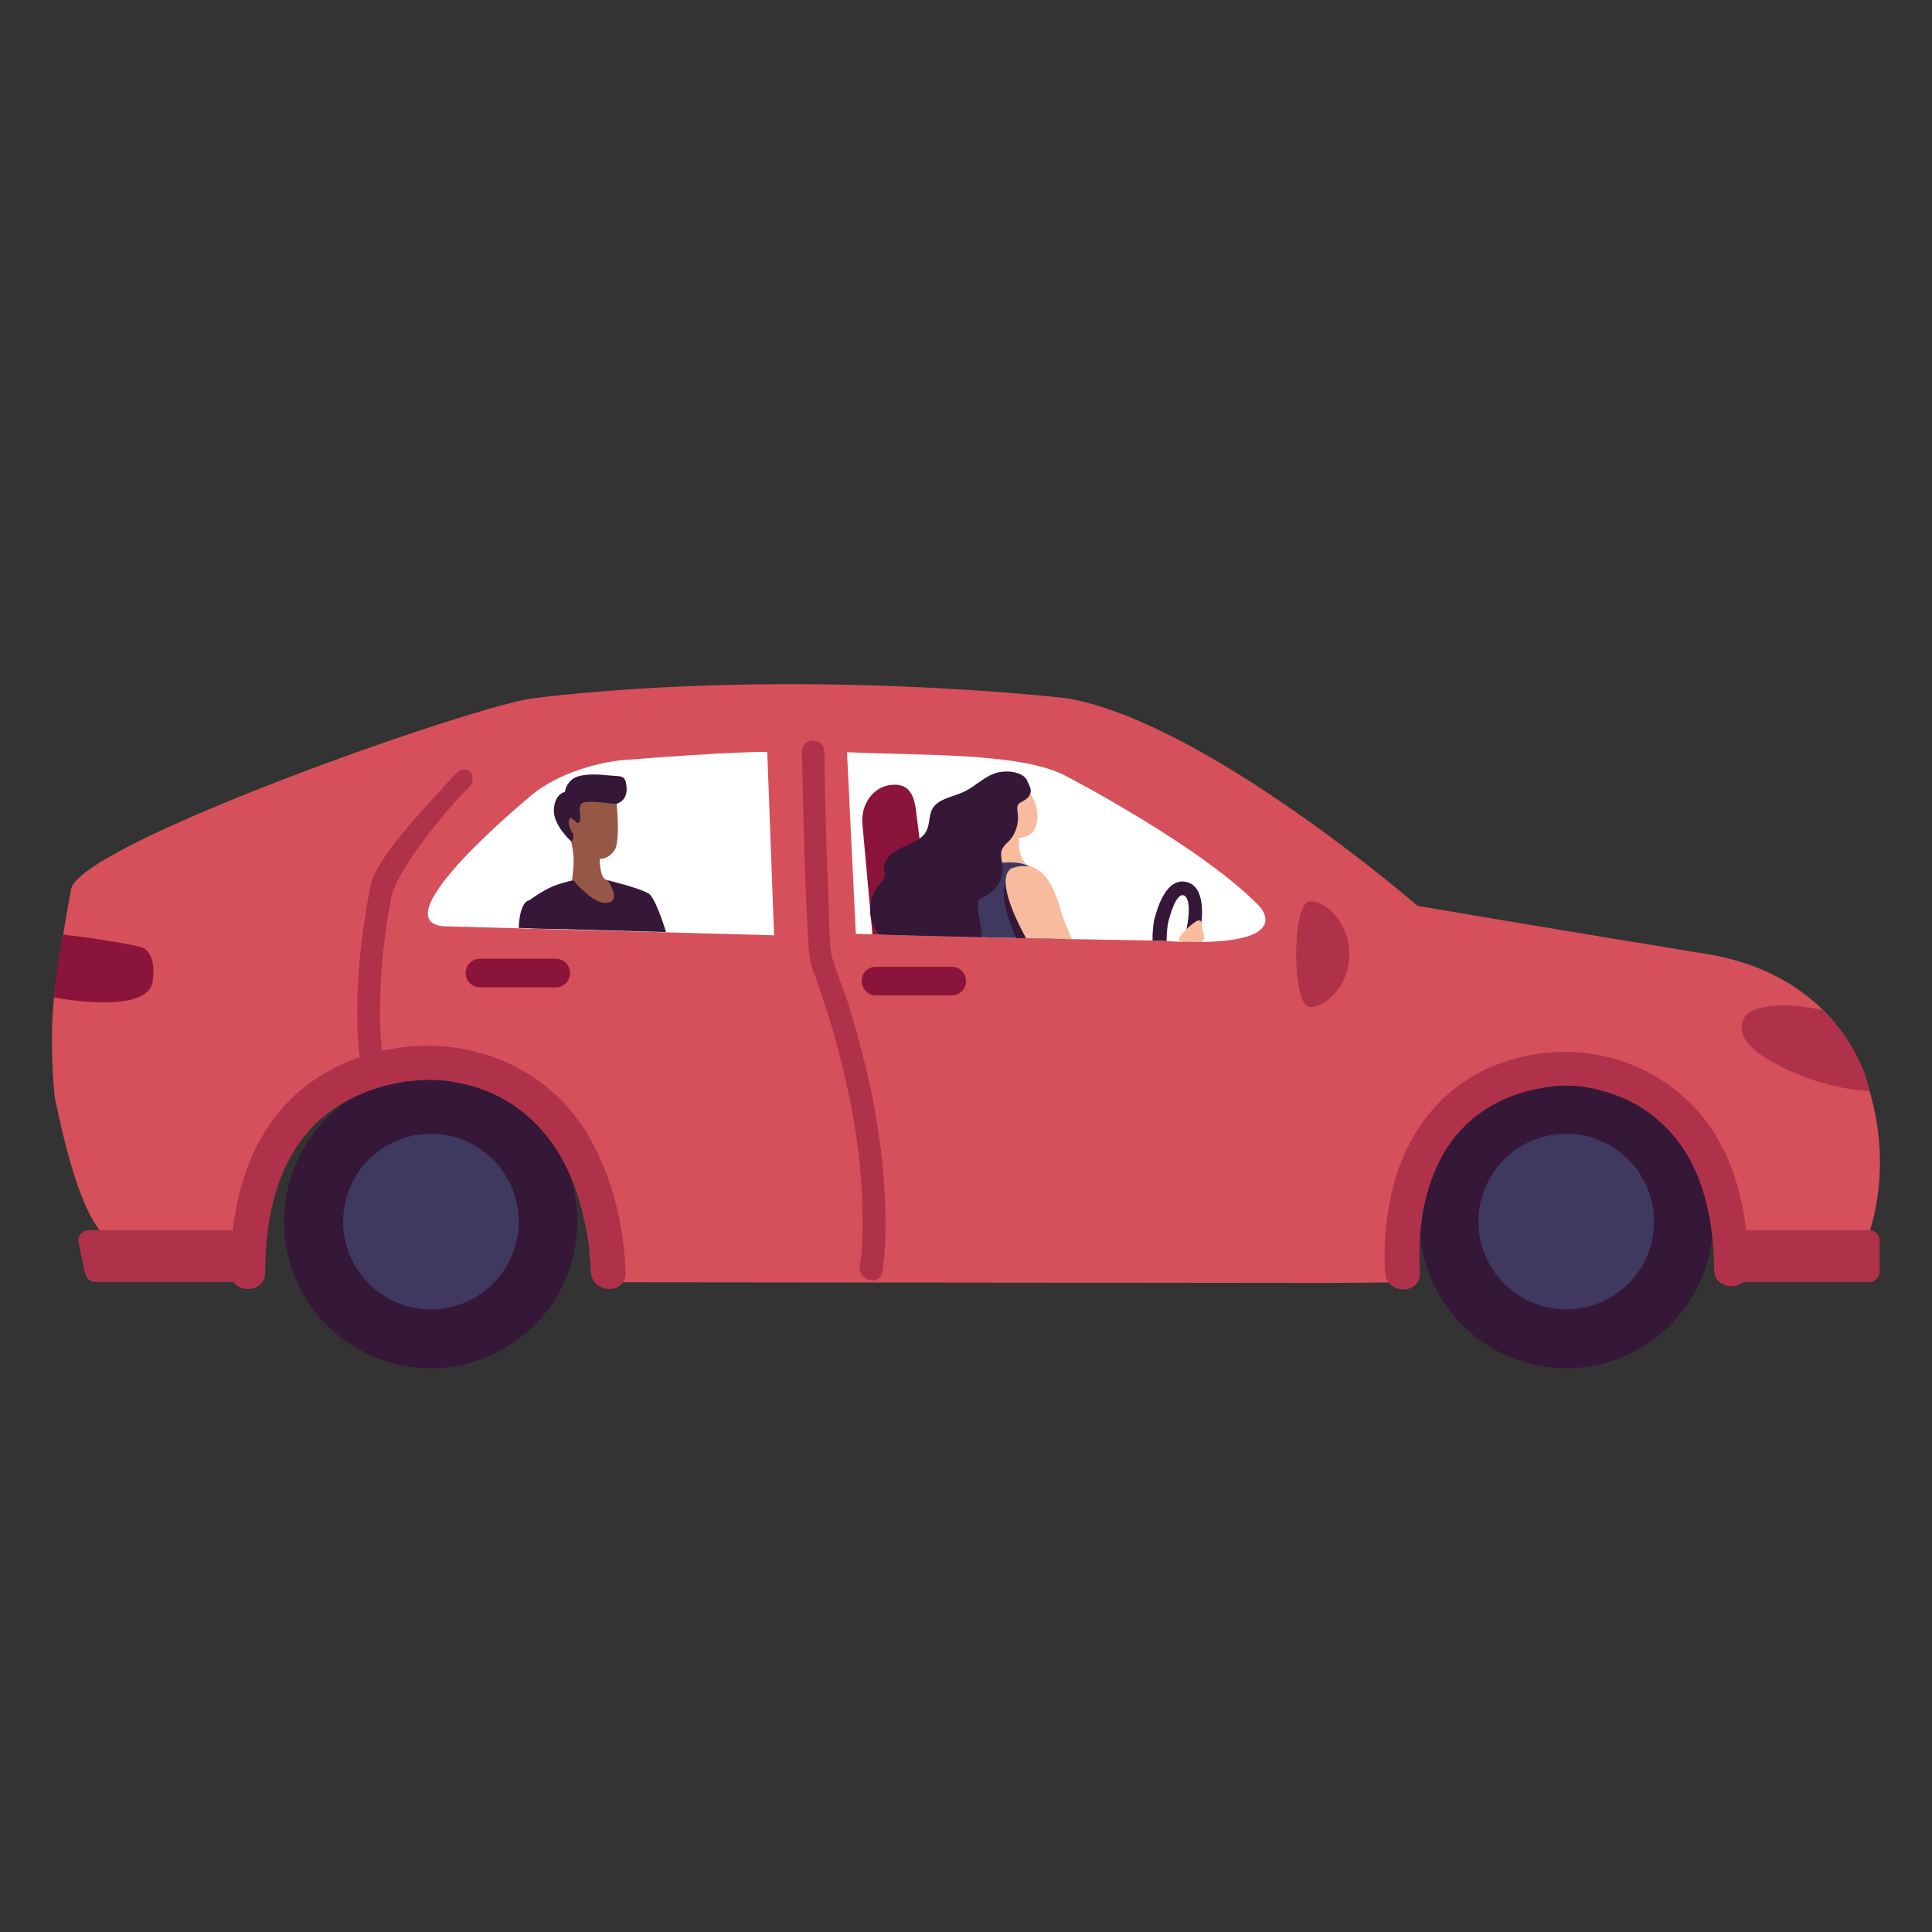 <?xml version="1.0" encoding="utf-8"?>
<!-- Generator: Adobe Illustrator 27.8.1, SVG Export Plug-In . SVG Version: 6.00 Build 0)  -->
<svg version="1.1" id="Laag_1" xmlns="http://www.w3.org/2000/svg" xmlns:xlink="http://www.w3.org/1999/xlink" x="0px" y="0px"
	 viewBox="0 0 768 768" style="enable-background:new 0 0 768 768;" xml:space="preserve">
<rect x="0" y="0" width="768" height="768" fill="#333333" stroke="none"/>
<style type="text/css">
	.st0{fill:#D6505B;}
	.st1{fill:#B0324A;}
	.st2{fill:#FFFFFF;}
	.st3{fill:#351737;}
	.st4{fill:#3F395F;}
	.st5{fill:#8B143A;}
	.st6{clip-path:url(#SVGID_00000031174609125279572900000006888319966110526858_);}
	.st7{clip-path:url(#SVGID_00000076571901248064341190000014268375416932211335_);fill:#8B143A;}
	.st8{clip-path:url(#SVGID_00000042734335548272580540000006166797323290651050_);fill:#F8BB9D;}
	.st9{clip-path:url(#SVGID_00000174574927205334266380000013525820449701087406_);fill:#3F395F;}
	.st10{clip-path:url(#SVGID_00000041985574620226221780000000473708377410508468_);fill:#F8BB9D;}
	.st11{clip-path:url(#SVGID_00000060733315101054872240000018051602240346722177_);fill:#F8BB9D;}
	.st12{clip-path:url(#SVGID_00000111887783146676862030000010851802927585854889_);fill:#351737;}
	.st13{clip-path:url(#SVGID_00000090255855112532218880000003891676886501863097_);fill:#F8BB9D;}
	.st14{clip-path:url(#SVGID_00000157305354305785284610000003203807013323584907_);fill:#351737;}
	.st15{clip-path:url(#SVGID_00000114061568272412334010000013850244266294617759_);}
	.st16{fill:#975746;}
</style>
<path id="XMLID_1083_" class="st0" d="M28.2,353.8c1.5-17.6,159.8-73.3,184.1-76.3c106.4-12.5,212,0.1,212,0.1
	c55.2,9.6,139.2,82.5,139.2,82.5c52,8.9,116,19.3,116,19.3c54.4,9.6,63.2,52.7,63.2,52.7c13.6,44-7.2,75.3-7.2,75.3h-47.2
	c1.5-63.2-46.5-73.6-46.5-73.6c-60.9-8-73.3,29.7-73.3,29.7c-10.5,28.7-5.8,46.2-5.8,46.2L529,510l-286.7-0.3
	c-1.5-76-59-80.5-59-80.5c-50.4-7.2-77.1,16.7-84.7,67.2c-28.3,5.9-50.6,0-50.6,0c-10.5-5-18.2-21-26.3-60.6
	c-1.4-14.9-1.5-30.6,0.3-44C25.1,370,28.2,353.8,28.2,353.8z"/>
<path id="XMLID_1082_" class="st1" d="M687.8,509.6h55.3c2.3,0,4.1-1.8,4.1-4.1v-12.4c0-2.3-1.8-4.1-4.1-4.1h-55.3
	c-2.3,0-4.1,1.8-4.1,4.1v12.4C683.7,507.7,685.5,509.6,687.8,509.6z"/>
<path id="XMLID_1080_" class="st1" d="M39,509.6h59.2c2.4,0,4.3-1.9,4.3-4.3v-12c0-2.4-1.9-4.3-4.3-4.3H35.4c-2.4,0-4.3,1.9-4.3,4.3
	l2.6,12.4C34.7,509.6,36.8,509.6,39,509.6z"/>
<path id="XMLID_1071_" class="st2" d="M500.6,360.2c-23.5-24.2-77.8-52.2-77.8-52.2c-18.2-9-58.3-7.6-86.1-9l3.5,72.2
	c56.2,1.8,120.4,2.7,120.4,2.7C517.8,377.8,500.6,360.2,500.6,360.2z"/>
<ellipse id="XMLID_1069_" class="st3" cx="622.6" cy="485.6" rx="58.3" ry="58.3"/>
<ellipse id="XMLID_1063_" class="st4" cx="622.6" cy="485.6" rx="34.9" ry="34.9"/>
<ellipse id="XMLID_1058_" class="st3" cx="171.2" cy="485.6" rx="58.3" ry="58.3"/>
<ellipse id="XMLID_1057_" class="st4" cx="171.3" cy="485.6" rx="34.9" ry="34.9"/>
<path id="XMLID_1055_" class="st5" d="M25.1,371.5c22.4,2.7,31.1,5,31.1,5c6.3,2.4,4.6,12.9,4.6,12.9c-0.8,14.7-39.3,7.1-39.3,7.1
	C22,386,25.1,371.5,25.1,371.5z"/>
<path id="XMLID_1053_" class="st1" d="M724.5,401.5c-23.4-5-30.2,1.7-30.2,1.7c-7.3,9.1,7.6,17.4,7.6,17.4
	c21.1,12.9,41.2,13.1,41.2,13.1C739.5,415.1,724.5,401.5,724.5,401.5z"/>
<path id="XMLID_1052_" class="st5" d="M190.8,392.5h30.1c3.1,0,5.7-2.4,5.7-5.7l0,0c0-3.1-2.4-5.7-5.7-5.7h-30.1
	c-3.1,0-5.7,2.4-5.7,5.7l0,0C185.1,390,187.7,392.5,190.8,392.5z"/>
<g id="XMLID_1044_">
	<path id="XMLID_192_" class="st1" d="M327.7,298.8c0.3,20.1,0.8,40.3,1.7,60.2c0.3,7.1,0,14.7,1.3,21.6c0.1,0.6,0.5,0.6,0.6,1.3
		c1.8,6.6,4.8,13,6.7,19.7c3.3,11.1,6.3,22.4,8.6,33.6c3.2,15.9,5.2,32.2,5.4,48.5c0,7.3,0,14.7-1.3,22c-0.9,5.8-9.8,3.3-8.9-2.4
		c0-0.5,0.1-1.7,0,0c0.1-1.3,0.3-2.3,0.5-3.5c0.5-4.3,0.6-8.6,0.6-13c0.1-15.6-1.5-31-4.4-46.3c-2.2-11.2-4.9-22.4-8.1-33.2
		c-1.8-5.9-3.9-12-5.8-17.8c-0.9-2.7-2.3-5.4-2.6-8.1c-0.9-5.8-0.9-12.1-1.3-18c-1-21.4-1.5-42.8-1.9-64.2
		C318.4,292.9,327.7,292.9,327.7,298.8L327.7,298.8z"/>
</g>
<g id="XMLID_00000087388156420992060600000018338825205354476706_">
	<path id="XMLID_00000121980390355704726350000016164139209089301400_" class="st1" d="M180.6,308.1c-7.6,8.7-30.9,32.2-33.2,43.5
		c-3.2,15.9-5.2,32.2-5.4,48.5c0,7.3,0,14.7,1.3,22c0.9,5.8,9.8,3.3,8.9-2.4c0-0.5-0.1-1.7,0,0c-0.1-1.3-0.3-2.3-0.5-3.5
		c-0.5-4.3-0.6-8.6-0.6-13c-0.1-15.6,1.5-31,4.4-46.3c2.2-11.2,22.4-35.8,30.6-43.5C190.5,309.3,186,302,180.6,308.1z"/>
</g>
<g id="XMLID_565_">
	<path id="XMLID_186_" class="st1" d="M681.4,504.7c-0.1-19.4-4.3-40.5-17.6-54.9c-8.4-9.1-18.2-14.3-30.1-17
		c-1-0.3-2.2-0.5-3.3-0.6c-0.5-0.1-0.9-0.1-1.4-0.3c-1.7-0.3,0.9,0.1,0,0c-1.4-0.1-2.9-0.3-4.3-0.3c-5-0.3-10,0.5-14.9,1.5
		c-17.9,3.9-31.8,14.8-39,31.5c-5.7,13-7.1,26.8-6.4,41.3c0.5,8.9-13.3,8.9-13.8,0c-0.8-14.3,0.9-29.1,5.8-42.5
		c7.2-19.3,21.1-34.1,40.5-40.9c25.1-8.9,52.9-4.1,72.8,13.9c19.2,17.2,25.2,43.6,25.4,68.3C695.1,513.5,681.4,513.5,681.4,504.7
		L681.4,504.7z"/>
</g>
<g id="XMLID_536_">
	<path id="XMLID_177_" class="st1" d="M91.6,505.7c0-23.7,5.2-48.5,21.7-66.4c10.5-11.5,25.1-18.9,40.4-22
		c31.9-6.4,64.7,6.4,81,35.5c9,16.1,13.3,34.7,14,52.9c0.5,8.9-13.3,8.9-13.8,0c-0.1-2.4-0.3-5-0.6-7.5c0-0.6-0.1-1.4-0.1-1.9
		c0-0.5-0.1-0.8-0.1-1.3c-0.1-1,0.1,1,0,0c-0.3-1.8-0.6-3.5-0.9-5.4c-1.5-7.8-3.6-15.9-6.8-22.9c-8.2-18.5-22.9-31.8-43-36
		c-3.6-0.8-7.3-1.4-11.2-1.4c-1.7,0-3.3,0-5,0.1c-1,0-2.2,0.1-3.3,0.3c-0.5,0-1,0.1-1.5,0.1c-2.2,0.1,0.1,0-0.8,0.1
		c-5.9,0.9-11.6,2.3-17.2,4.6c-1.8,0.8-5.2,2.3-8.1,4c-3.3,1.9-5.9,3.9-8.4,5.9c-17.4,15.2-22.5,38.9-22.5,61.5
		C105.4,514.6,91.6,514.6,91.6,505.7L91.6,505.7z"/>
</g>
<path id="XMLID_514_" class="st5" d="M348.1,395.7h30.2c3.1,0,5.7-2.4,5.7-5.7l0,0c0-3.1-2.4-5.7-5.7-5.7h-30.1
	c-3.1,0-5.7,2.4-5.7,5.7l0,0C342.6,393.1,345.1,395.7,348.1,395.7z"/>
<g id="XMLID_9_">
	<g>
		<g>
			<defs>
				<path id="SVGID_1_" d="M500.6,360.2c-23.5-24.2-77.8-52.2-77.8-52.2c-18.2-9-58.3-7.6-86.1-9l3.5,72.2
					c56.2,1.8,120.4,2.7,120.4,2.7C517.8,377.8,500.6,360.2,500.6,360.2z"/>
			</defs>
			<clipPath id="SVGID_00000000217512125562241220000005899657883441063814_">
				<use xlink:href="#SVGID_1_"  style="overflow:visible;"/>
			</clipPath>
			<g id="XMLID_468_" style="clip-path:url(#SVGID_00000000217512125562241220000005899657883441063814_);">
				<path id="XMLID_142_" class="st3" d="M464.3,367c-0.3,1.8-1.7,11.7,1.7,12.2c3.2,0.5,5.7-9,5.9-11.2c0.5-2.2,1.7-11.1-1.4-12.1
					C467.3,355,464.8,364.9,464.3,367c-0.8,3.5-6.2,1.9-5.4-1.5c1.3-5.4,5-16.7,12.7-14.9c7.5,1.7,6.6,13.6,5.5,19.2
					c-1,5.5-4.9,16.2-12.4,14.9c-8-1.3-6.8-13.6-5.9-19.2C459.6,362.1,465,363.5,464.3,367z"/>
			</g>
		</g>
	</g>
	<g>
		<g>
			<defs>
				<path id="SVGID_00000163067163484264720250000017944014734562209971_" d="M500.6,360.2c-23.5-24.2-77.8-52.2-77.8-52.2
					c-18.2-9-58.3-7.6-86.1-9l3.5,72.2c56.2,1.8,120.4,2.7,120.4,2.7C517.8,377.8,500.6,360.2,500.6,360.2z"/>
			</defs>
			<clipPath id="SVGID_00000016754255117300339500000005619677122610012291_">
				<use xlink:href="#SVGID_00000163067163484264720250000017944014734562209971_"  style="overflow:visible;"/>
			</clipPath>
			<path id="XMLID_168_" style="clip-path:url(#SVGID_00000016754255117300339500000005619677122610012291_);fill:#8B143A;" d="
				M363.8,417.4L363.8,417.4c7.1-0.6,12.2-7.5,11.6-15.3l-8.7-59.2l-2.4-19.3c-0.8-7.8-2.9-12.2-9.9-11.6l0,0
				c-7.1,0.6-12.2,7.5-11.6,15.3l7,77.3C350.5,412.2,356.9,418,363.8,417.4z"/>
		</g>
	</g>
	<g>
		<g>
			<defs>
				<path id="SVGID_00000158717958433010885120000011628650311181160125_" d="M500.6,360.2c-23.5-24.2-77.8-52.2-77.8-52.2
					c-18.2-9-58.3-7.6-86.1-9l3.5,72.2c56.2,1.8,120.4,2.7,120.4,2.7C517.8,377.8,500.6,360.2,500.6,360.2z"/>
			</defs>
			<clipPath id="SVGID_00000176744099980688812650000013063798227865861026_">
				<use xlink:href="#SVGID_00000158717958433010885120000011628650311181160125_"  style="overflow:visible;"/>
			</clipPath>
			<path id="XMLID_25_" style="clip-path:url(#SVGID_00000176744099980688812650000013063798227865861026_);fill:#F8BB9D;" d="
				M473.5,376c1.4,0,2.7-0.5,3.9-1.3c0.3-0.1,0.6-0.5,0.8-0.8c0.6-0.9,0.6-2.2,0.1-3.2c-0.1-0.1-0.1-0.5-0.1-0.6V370
				c-0.1-0.3-0.6-2.2-0.6-2.7s-0.1-1.4-0.8-1.4c-0.6-0.1-1.3,0.3-1.7,0.6c-0.8,0.6-1.4,1-2.2,1.7c-0.3,0.3-0.8,0.6-1,0.9
				c-0.2,0.3-0.6,0.8-0.9,1c-0.5,0.5-0.8,0.8-1.3,1.3c-0.8,0.9-1,1.9-1,3.1c0,0.3,0,0.6,0.1,0.9c0.3,0.5,1,0.6,1.7,0.8
				c0.8,0.1,1.4,0.3,2.2,0L473.5,376z"/>
		</g>
	</g>
	<g>
		<g>
			<defs>
				<path id="SVGID_00000161618705462847812530000010716685328293681576_" d="M500.6,360.2c-23.5-24.2-77.8-52.2-77.8-52.2
					c-18.2-9-58.3-7.6-86.1-9l3.5,72.2c56.2,1.8,120.4,2.7,120.4,2.7C517.8,377.8,500.6,360.2,500.6,360.2z"/>
			</defs>
			<clipPath id="SVGID_00000042008471293122846990000003676043546629240217_">
				<use xlink:href="#SVGID_00000161618705462847812530000010716685328293681576_"  style="overflow:visible;"/>
			</clipPath>
			<path id="XMLID_24_" style="clip-path:url(#SVGID_00000042008471293122846990000003676043546629240217_);fill:#3F395F;" d="
				M358.2,421.2c2.3-11.3,14.4-51.3,14.4-51.3c3.9-23,17-26.9,17-26.9c17.2-3.3,23.8,4,23.8,4c8.2,6.8,8.4,23.4,8.4,23.4
				c-0.1,9.1,7.8,38.7,5.5,49.8C427.5,420.3,368.7,438.8,358.2,421.2z"/>
		</g>
	</g>
	<g>
		<g>
			<defs>
				<path id="SVGID_00000148630868103440268380000007708307628717474185_" d="M500.6,360.2c-23.5-24.2-77.8-52.2-77.8-52.2
					c-18.2-9-58.3-7.6-86.1-9l3.5,72.2c56.2,1.8,120.4,2.7,120.4,2.7C517.8,377.8,500.6,360.2,500.6,360.2z"/>
			</defs>
			<clipPath id="SVGID_00000096759556729675556950000005129659931068147378_">
				<use xlink:href="#SVGID_00000148630868103440268380000007708307628717474185_"  style="overflow:visible;"/>
			</clipPath>
			<path id="XMLID_23_" style="clip-path:url(#SVGID_00000096759556729675556950000005129659931068147378_);fill:#F8BB9D;" d="
				M388.5,345.2c4.6-7.3,7.5-23.7,7.5-23.7l10,6.7c-4.3,15.7,6.4,18.4,6.3,17.6C403.2,339.4,388.5,345.2,388.5,345.2z"/>
		</g>
	</g>
	<g>
		<g>
			<defs>
				<path id="SVGID_00000085227614592210638440000013222239233298986632_" d="M500.6,360.2c-23.5-24.2-77.8-52.2-77.8-52.2
					c-18.2-9-58.3-7.6-86.1-9l3.5,72.2c56.2,1.8,120.4,2.7,120.4,2.7C517.8,377.8,500.6,360.2,500.6,360.2z"/>
			</defs>
			<clipPath id="SVGID_00000148624366605309429400000007622729426480229517_">
				<use xlink:href="#SVGID_00000085227614592210638440000013222239233298986632_"  style="overflow:visible;"/>
			</clipPath>
			<path id="XMLID_21_" style="clip-path:url(#SVGID_00000148624366605309429400000007622729426480229517_);fill:#F8BB9D;" d="
				M404,332.9c1.7,0.6,5-0.6,6.3-1.9c2.7-3.2,2.3-8.4,1.3-11.5c-1-3.1-3.2-5.7-6.2-7.1c-3.5-1.8-8.4-1.3-11.1,1.8
				C394.5,314.2,385.5,325.3,404,332.9z"/>
		</g>
	</g>
	<g>
		<g>
			<defs>
				<path id="SVGID_00000121274019993807045690000013476206162031281541_" d="M500.6,360.2c-23.5-24.2-77.8-52.2-77.8-52.2
					c-18.2-9-58.3-7.6-86.1-9l3.5,72.2c56.2,1.8,120.4,2.7,120.4,2.7C517.8,377.8,500.6,360.2,500.6,360.2z"/>
			</defs>
			<clipPath id="SVGID_00000148624940217473857050000004302505016770675380_">
				<use xlink:href="#SVGID_00000121274019993807045690000013476206162031281541_"  style="overflow:visible;"/>
			</clipPath>
			<path id="XMLID_19_" style="clip-path:url(#SVGID_00000148624940217473857050000004302505016770675380_);fill:#351737;" d="
				M425.1,390.8c0.6,5,1.4,8.9,1.4,8.9c-27.4-21.9-27.4-43.9-27.4-43.9c0.1-12.1,6.8-9.4,6.8-9.4
				C410.8,346.3,425.1,390.8,425.1,390.8z"/>
		</g>
	</g>
	<g>
		<g>
			<defs>
				<path id="SVGID_00000124139117565348512280000011849235028259980417_" d="M500.6,360.2c-23.5-24.2-77.8-52.2-77.8-52.2
					c-18.2-9-58.3-7.6-86.1-9l3.5,72.2c56.2,1.8,120.4,2.7,120.4,2.7C517.8,377.8,500.6,360.2,500.6,360.2z"/>
			</defs>
			<clipPath id="SVGID_00000128467973140384091060000007501317054120869002_">
				<use xlink:href="#SVGID_00000124139117565348512280000011849235028259980417_"  style="overflow:visible;"/>
			</clipPath>
			<path id="XMLID_18_" style="clip-path:url(#SVGID_00000128467973140384091060000007501317054120869002_);fill:#F8BB9D;" d="
				M419.4,391.7c2.3,3.3,5,6.8,9,8.6c6.7,2.7,36.9-18.8,44-21.4l-2.4-3.9c-27.5,5.9-34.1,9.4-35.4,9.8c-3.3,1.3-8.9-12-11.7-19.2
				c-2.2-5.2-5-25.5-20.3-20.6C402.4,345.1,389.8,347.6,419.4,391.7z"/>
		</g>
	</g>
	<g>
		<g>
			<defs>
				<path id="SVGID_00000135683605953847864410000016609730740850706872_" d="M500.6,360.2c-23.5-24.2-77.8-52.2-77.8-52.2
					c-18.2-9-58.3-7.6-86.1-9l3.5,72.2c56.2,1.8,120.4,2.7,120.4,2.7C517.8,377.8,500.6,360.2,500.6,360.2z"/>
			</defs>
			<clipPath id="SVGID_00000087403602877554629350000015685563686287830672_">
				<use xlink:href="#SVGID_00000135683605953847864410000016609730740850706872_"  style="overflow:visible;"/>
			</clipPath>
			<path id="XMLID_13_" style="clip-path:url(#SVGID_00000087403602877554629350000015685563686287830672_);fill:#351737;" d="
				M408.6,311c-1.3-4.6-9.5-5.2-13.9-3.3c-4.4,1.8-7.8,5.5-12.1,7.3c-4.3,1.9-9.8,2.6-12,6.6c-1.4,2.6-0.9,5.8-2.3,8.6
				c-1.7,3.6-6.2,5-9.8,6.7c-3.6,1.7-7.6,4.8-7.1,8.7c0.1,0.9,0.5,1.7,0.3,2.6c-0.1,1.3-1,2.2-1.9,3.1c-3.6,4.1-4.9,10.3-3.1,15.4
				c1.8,5.2,6.6,9.4,12,10.3c1.7,0.3,3.5,0.3,5.2,0.6c4,0.6,7.5,2.7,11.3,4c3.9,1.3,8.2,1.5,11.5-0.9c2.9-2.3,3.6-6.3,3.5-9.9
				c-0.3-3.6-1.4-7.2-1.5-10.8c0-0.8,0-1.5,0.3-2.2c0.5-0.8,1.4-1,2.2-1.4c4.9-1.9,8-7.5,7.3-12.7c-0.3-1.8-0.9-3.9-0.3-5.7
				c0.6-1.7,1.9-2.7,3.2-4c2.4-2.7,3.6-6.7,3.2-10.4c-0.1-1.4-0.6-2.9,0.3-4c0.6-0.6,1.4-0.9,2.2-1.4c2.3-1.3,3.3-3.5,2.2-5.7
				L408.6,311z"/>
		</g>
	</g>
</g>
<path id="XMLID_7_" class="st1" d="M520.7,400.3c7.3,0,15.7-9.4,15.7-21c0-11.6-8.4-21-15.7-21C513.4,358.4,513.4,400.3,520.7,400.3
	z"/>
<path id="XMLID_00000034047543101041293910000007616652739420601504_" class="st2" d="M305,298.9l2.7,72.9l-131.6-3.6
	c-24.4-2.7,33.2-50.4,33.2-50.4c14.8-13.6,37.6-15.6,37.6-15.6C292.2,298.6,305,298.9,305,298.9z"/>
<g>
	<g>
		<g>
			<defs>
				<path id="SVGID_00000051342325572962319190000005355141923897601175_" d="M283.4,301.4l2.7,69.7l-125.8-3.5
					c-23.4-2.7,31.8-48.1,31.8-48.1c14.3-13,35.9-14.9,35.9-14.9C271.2,301.2,283.4,301.4,283.4,301.4z"/>
			</defs>
			<clipPath id="SVGID_00000110443482718965166440000015446730232536268694_">
				<use xlink:href="#SVGID_00000051342325572962319190000005355141923897601175_"  style="overflow:visible;"/>
			</clipPath>
			<g style="clip-path:url(#SVGID_00000110443482718965166440000015446730232536268694_);">
				<path class="st3" d="M245.1,319.5c0,0,4.3-0.9,4-6.4c-0.5-5.4-1.9-4.3-7.5-4.9c-5.5-0.6-11.7-0.6-14.4,1.8
					c-2.6,2.4-2.6,4.8-2.6,4.8s-4,0.6-4.4,6.8c-0.6,6.3,7.1,13.1,7.1,13.1L245.1,319.5z"/>
				<g>
					<path class="st16" d="M245.1,319.5c0,0,1.7,15.3-1,18.8c-2.7,3.5-5.7,3.1-5.7,3.1s-0.1,7.6,2.7,8.4c3.1,0.8,9,11.6,1.5,12.7
						c-7.5,1-15.2-12.7-15.2-12.7s0.8-5.7,0.6-8.7c-0.1-3.1-0.9-6.2-0.9-6.2s1.4-2.2,0.6-3.5s-2.3-4.4-1.3-5.9c1-1.5,3.2,3.3,4,1
						s-0.9-5.5,0.9-7.2C233.1,317.8,243.7,319.7,245.1,319.5z"/>
				</g>
				<path class="st3" d="M210.4,357.9c0,0,0.9,13,1.7,22.9l0,0c0.3,3.3,0.5,6.3,0.8,8.2c0.8,8,0.3,38.7,1.7,41.7
					c1.4,3.1,18.4,2.3,25.9,1.8c7.5-0.5,16.1-1.7,19.6-2.2c2.6-0.3,2.3-2.2,1.7-6.7c-0.3-1.7-0.6-3.9-0.9-6.4
					c-0.9-9.1-3.1-33.3-3.1-33.3s6.8-1.8,8.6-3.2c1.7-1.4-5.2-23.3-8.4-25.4c-3.3-2.2-16.5-5.4-16.5-5.4s5.8,8.2,0,9
					c-5.8,0.8-13.6-9-13.6-9s-3.9,0.8-7.8,2.3C215.6,354,210.4,357.9,210.4,357.9z"/>
				<path class="st3" d="M207.5,387.8c0.1,0.5,0.6,0.8,1.5,0.9c2.9,0.6,9.1-0.1,12-0.6c0.6-0.1,1-0.1,1.3-0.3c1-0.5,0-8.9-1-18.4
					c-1-9.6-10.7-11.6-10.7-11.6C203.4,359.1,206.9,385.4,207.5,387.8z"/>
				<g>
					<path class="st16" d="M209.2,388.7c0.3,4.1,1,14.5,2.2,19.2c1.5,5.8,11.2,30.9,12,33.1c0.8,2.2,0.5,5.7,0.1,6.8
						c-0.3,1.3,1,4.9,2.4,5.8c1.5,0.9,6.4-1.8,7.5-2.4c1-0.6,1.5-0.9,1.5-3.5c0-2.7-2.7-5.4-4-6.8c-1.3-1.5-6.4-29.7-7.3-32.4
						c-0.6-2.2-1.9-14.7-2.6-20.2C218.3,388.6,212,389.4,209.2,388.7z"/>
				</g>
				<g>
					<path class="st16" d="M264.8,379c0,0,2.6,17.9,3.3,21.1c0.6,3.2,3.9,13.3,4.8,17.6c0.9,4.1,0.9,6.8,1.8,9
						c1,2.2,2.2,1.7,2.7,4.8l-9.4,1.8c0,0,0.1-4.9,0-5.8c-0.1-0.9-8.7-22-8.7-22l-1.9-21.7L264.8,379z"/>
				</g>
			</g>
		</g>
	</g>
</g>
</svg>
